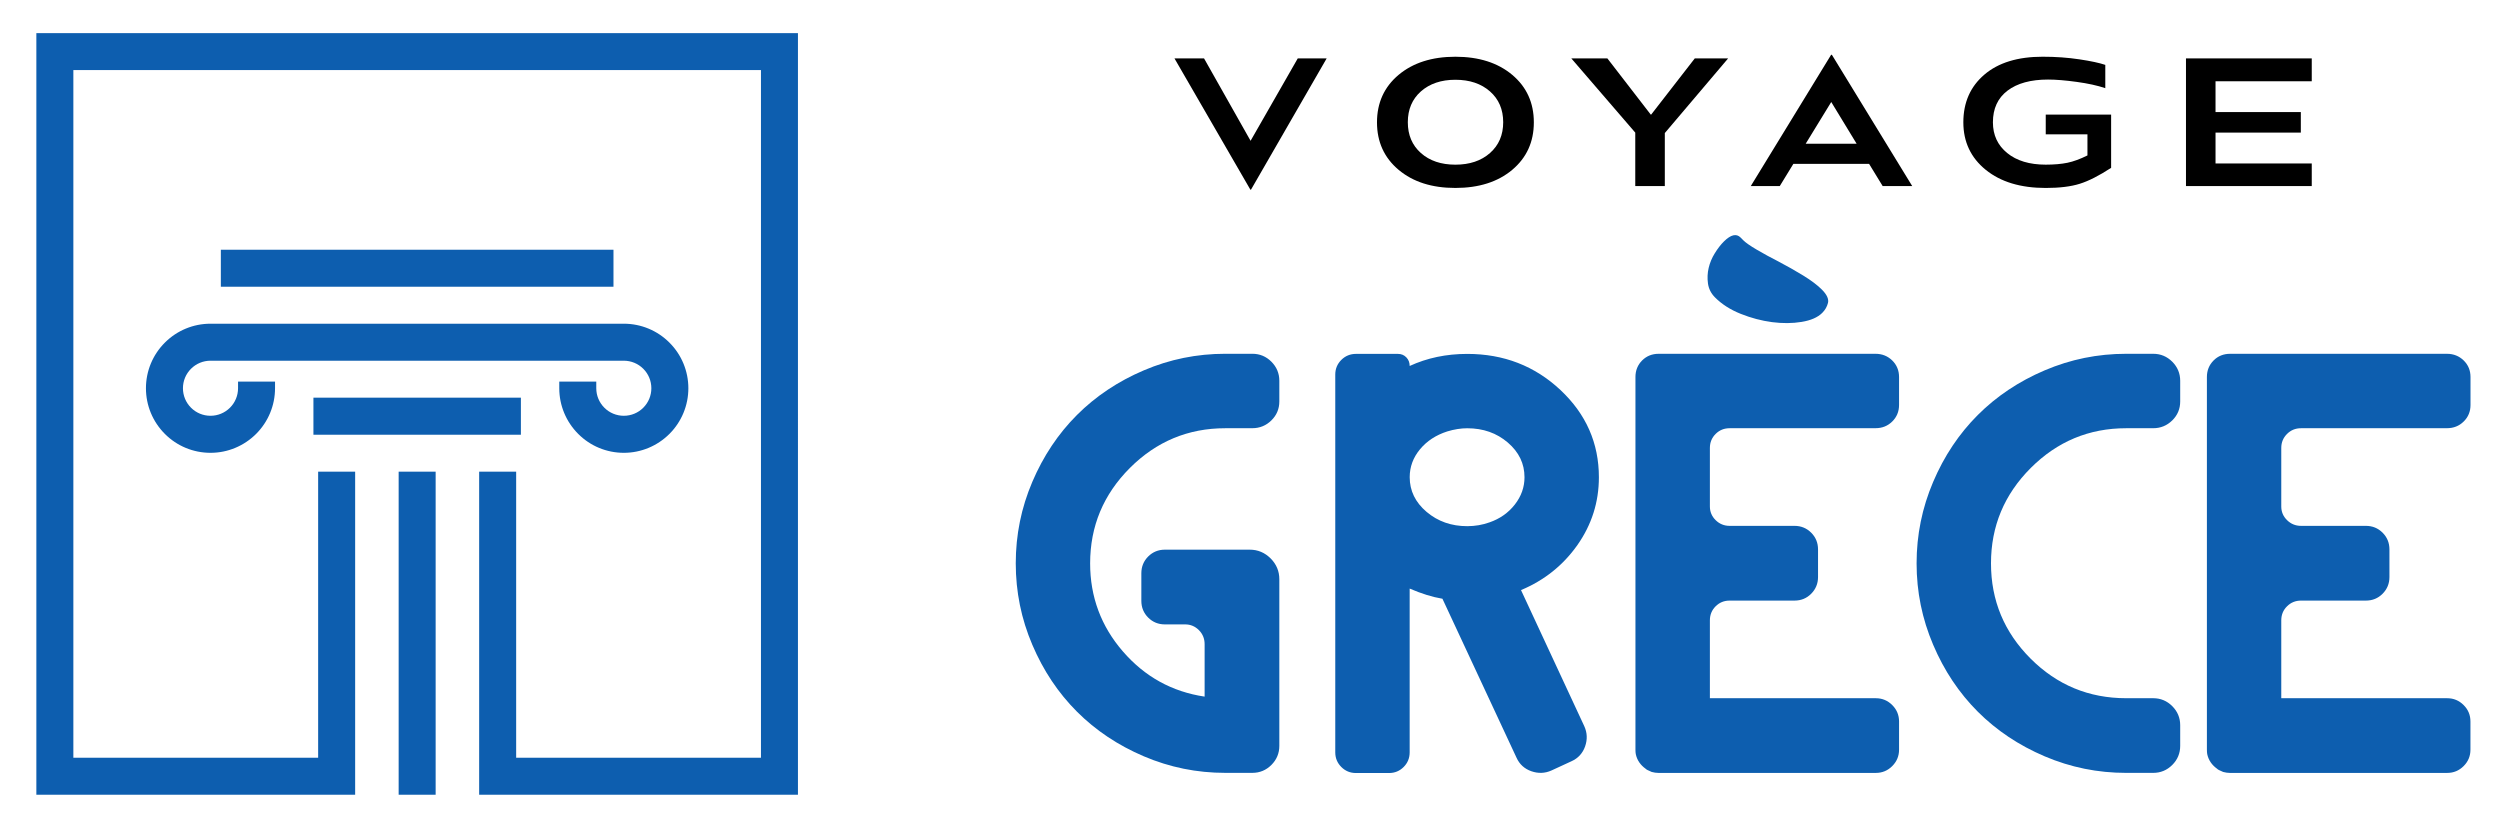 <?xml version="1.0" encoding="utf-8"?>
<!-- Generator: Adobe Illustrator 16.0.0, SVG Export Plug-In . SVG Version: 6.00 Build 0)  -->
<!DOCTYPE svg PUBLIC "-//W3C//DTD SVG 1.1//EN" "http://www.w3.org/Graphics/SVG/1.1/DTD/svg11.dtd">
<svg version="1.1" id="Calque_1" xmlns="http://www.w3.org/2000/svg" xmlns:xlink="http://www.w3.org/1999/xlink" x="0px" y="0px"
	 width="151px" height="50px" viewBox="0 0 151 50" enable-background="new 0 0 151 50" xml:space="preserve">
<path fill="#0D5EAF" d="M26.313,48h-2.234V28.49h2.234V48z M13.339,17.317h23.715v-2.235H13.339V17.317z M18.931,26.256h12.531
	v-2.235H18.931V26.256z M19.216,45.766H4.431V4.234h41.531v41.532H31.176V28.49h-2.235V48h2.235h17.02V2h-46v46h17.02h2.235V28.49
	h-2.235V45.766z M16.612,23.45c0,1.037-0.409,2.023-1.142,2.757c-0.733,0.732-1.719,1.143-2.756,1.143
	c-1.038,0-2.023-0.408-2.757-1.143c-0.733-0.734-1.142-1.72-1.142-2.757c0-1.037,0.409-2.023,1.142-2.755
	c0.733-0.733,1.719-1.143,2.757-1.143h24.965c1.037,0,2.023,0.409,2.756,1.143c0.733,0.732,1.142,1.719,1.142,2.755
	c0,1.037-0.409,2.023-1.142,2.757c-0.733,0.732-1.72,1.143-2.756,1.143c-1.037,0-2.023-0.408-2.756-1.143
	c-0.733-0.734-1.143-1.72-1.143-2.757v-0.402h2.235v0.402c0,0.443,0.175,0.863,0.488,1.176c0.313,0.314,0.733,0.487,1.176,0.487
	c0.443,0,0.863-0.173,1.176-0.487c0.313-0.313,0.487-0.733,0.487-1.176c0-0.443-0.174-0.863-0.487-1.176s-0.733-0.487-1.176-0.487
	H12.714c-0.443,0-0.863,0.174-1.177,0.487c-0.313,0.313-0.487,0.733-0.487,1.176c0,0.443,0.174,0.863,0.487,1.176
	c0.313,0.314,0.734,0.487,1.177,0.487c0.442,0,0.863-0.173,1.177-0.487c0.313-0.313,0.487-0.733,0.487-1.176v-0.402h2.234V23.45z"/>
<g>
	<path d="M70.938,3.527h1.786l2.811,4.978l2.85-4.978h1.746l-4.57,7.927h-0.039L70.938,3.527z"/>
	<path d="M84.475,10.257c-0.869-0.73-1.305-1.686-1.305-2.867s0.436-2.138,1.305-2.868c0.871-0.729,2.014-1.095,3.432-1.095
		c1.419,0,2.563,0.365,3.433,1.095c0.868,0.73,1.304,1.687,1.304,2.868s-0.436,2.137-1.304,2.867
		c-0.87,0.73-2.014,1.095-3.433,1.095C86.486,11.353,85.346,10.988,84.475,10.257z M85.822,5.521
		c-0.527,0.469-0.79,1.089-0.79,1.861s0.263,1.393,0.79,1.861s1.223,0.703,2.082,0.703c0.863,0,1.56-0.234,2.091-0.703
		c0.532-0.469,0.798-1.089,0.798-1.861s-0.266-1.393-0.798-1.861c-0.531-0.468-1.228-0.703-2.091-0.703
		C87.045,4.818,86.352,5.054,85.822,5.521z"/>
	<path d="M94.907,3.527h2.178l2.621,3.395h0.024l2.635-3.395h2.014l-3.824,4.509v3.203H98.77V8.01L94.907,3.527z"/>
	<path d="M105.747,11.239l4.851-7.927h0.049l4.851,7.927h-1.785l-0.821-1.343h-4.572l-0.822,1.343H105.747z M109.064,8.681h3.076
		l-1.533-2.52L109.064,8.681z"/>
	<path d="M118.586,7.39c0-1.199,0.422-2.159,1.268-2.881c0.842-0.722,2.017-1.083,3.52-1.083c0.785,0,1.525,0.052,2.223,0.158
		c0.696,0.104,1.217,0.217,1.563,0.335v1.406c-0.474-0.16-1.05-0.287-1.729-0.379c-0.68-0.094-1.256-0.141-1.729-0.141
		c-1.047,0-1.863,0.225-2.45,0.671c-0.587,0.447-0.88,1.084-0.88,1.912c0,0.769,0.287,1.386,0.861,1.854s1.351,0.703,2.33,0.703
		c0.506,0,0.941-0.039,1.311-0.114c0.365-0.076,0.77-0.225,1.208-0.443V8.112h-2.519v-1.19h3.949v3.216
		c-0.726,0.473-1.355,0.793-1.893,0.962s-1.223,0.253-2.059,0.253c-1.512,0-2.719-0.364-3.621-1.095
		C119.038,9.526,118.586,8.571,118.586,7.39z"/>
	<path d="M132.033,11.239V3.527h7.597v1.381h-5.812V6.77h5.152v1.241h-5.152v1.861h5.812v1.367H132.033z"/>
</g>
<g>
	<path fill="#0D5EAF" d="M74.007,25.865c-2.241,0-4.162,0.8-5.762,2.4c-1.6,1.602-2.401,3.521-2.401,5.762
		c0,2.023,0.66,3.798,1.979,5.32c1.319,1.524,2.964,2.434,4.936,2.729v-3.169c0-0.333-0.115-0.615-0.346-0.847
		c-0.231-0.23-0.506-0.346-0.826-0.346h-1.229c-0.397,0-0.733-0.137-1.008-0.412s-0.413-0.611-0.413-1.009v-1.671
		c0-0.396,0.138-0.732,0.413-1.009c0.275-0.274,0.611-0.413,1.008-0.413h5.128c0.486,0,0.905,0.177,1.258,0.527
		c0.352,0.354,0.527,0.771,0.527,1.26v10.063c0,0.448-0.16,0.833-0.479,1.152s-0.704,0.479-1.152,0.479h-1.632
		c-1.716,0-3.355-0.332-4.917-0.998c-1.563-0.666-2.91-1.565-4.043-2.698c-1.133-1.134-2.033-2.48-2.698-4.044
		c-0.666-1.562-0.999-3.2-0.999-4.916c0-1.717,0.333-3.354,0.999-4.918c0.666-1.562,1.565-2.909,2.698-4.042
		c1.133-1.133,2.48-2.032,4.043-2.698c1.562-0.666,3.201-0.999,4.917-0.999h1.632c0.448,0,0.833,0.16,1.152,0.479
		c0.319,0.32,0.479,0.705,0.479,1.152v1.249c0,0.448-0.16,0.829-0.479,1.143c-0.319,0.314-0.704,0.472-1.152,0.472H74.007z"/>
	<path fill="#0D5EAF" d="M91.869,35.641l3.822,8.222c0.18,0.396,0.195,0.804,0.049,1.22c-0.148,0.416-0.42,0.714-0.816,0.893
		l-1.211,0.559c-0.396,0.179-0.803,0.193-1.219,0.048c-0.416-0.147-0.715-0.419-0.895-0.815l-4.476-9.604
		c-0.614-0.103-1.272-0.308-1.979-0.614v9.893c0,0.346-0.121,0.64-0.363,0.883c-0.243,0.244-0.538,0.365-0.885,0.365H81.9
		c-0.346,0-0.642-0.121-0.885-0.365c-0.242-0.243-0.365-0.537-0.365-0.883v-22.82c0-0.347,0.123-0.641,0.365-0.884
		c0.243-0.242,0.539-0.364,0.885-0.364h2.535c0.203,0,0.373,0.069,0.508,0.211c0.136,0.141,0.201,0.313,0.201,0.519
		c1.051-0.485,2.209-0.729,3.478-0.729c2.203,0,4.078,0.727,5.629,2.18c1.549,1.454,2.322,3.211,2.322,5.272
		c0,1.498-0.433,2.861-1.296,4.091C94.414,34.143,93.277,35.052,91.869,35.641z M89.969,31.55c0.627-0.218,1.135-0.575,1.526-1.075
		c0.39-0.5,0.585-1.05,0.585-1.651c0-0.819-0.336-1.517-1.008-2.094c-0.672-0.575-1.488-0.863-2.449-0.863
		c-0.385,0-0.787,0.064-1.209,0.191c-0.68,0.219-1.227,0.576-1.643,1.075c-0.416,0.5-0.625,1.063-0.625,1.69
		c0,0.819,0.34,1.518,1.019,2.094s1.498,0.864,2.458,0.864C89.098,31.78,89.545,31.703,89.969,31.55z"/>
	<path fill="#0D5EAF" d="M104.469,25.865c-0.332,0-0.615,0.114-0.846,0.346s-0.346,0.513-0.346,0.845v3.534
		c0,0.32,0.115,0.596,0.346,0.825s0.514,0.347,0.846,0.347h3.918c0.396,0,0.732,0.137,1.008,0.412
		c0.276,0.275,0.414,0.612,0.414,1.01v1.67c0,0.396-0.139,0.733-0.414,1.009c-0.274,0.276-0.61,0.413-1.008,0.413h-3.918
		c-0.332,0-0.615,0.115-0.846,0.346s-0.346,0.513-0.346,0.846v4.705h10.027c0.383,0,0.713,0.139,0.987,0.413
		s0.412,0.604,0.412,0.989v1.708c0,0.385-0.138,0.714-0.412,0.989c-0.274,0.274-0.604,0.412-0.987,0.412h-13.14
		c-0.127,0-0.263-0.02-0.401-0.058c-0.064-0.024-0.148-0.063-0.25-0.114c-0.052-0.025-0.091-0.052-0.115-0.078
		c-0.32-0.229-0.521-0.523-0.596-0.883c-0.013-0.063-0.021-0.154-0.021-0.27v-22.51c0-0.396,0.135-0.729,0.403-0.999
		c0.269-0.269,0.603-0.402,0.998-0.402h13.101c0.396,0,0.731,0.134,1.008,0.402c0.274,0.27,0.412,0.603,0.412,0.999v1.69
		c0,0.396-0.138,0.729-0.412,0.999s-0.61,0.403-1.008,0.403L104.469,25.865L104.469,25.865z"/>
	<path fill="#0D5EAF" d="M128.42,25.865c-2.242,0-4.162,0.8-5.762,2.4c-1.602,1.602-2.402,3.521-2.402,5.762
		c0,2.242,0.797,4.158,2.393,5.754c1.595,1.594,3.519,2.391,5.771,2.391h1.633c0.447,0,0.832,0.16,1.152,0.48
		c0.318,0.32,0.479,0.703,0.479,1.152v1.247c0,0.448-0.16,0.833-0.479,1.152c-0.32,0.319-0.705,0.479-1.152,0.479h-1.633
		c-1.717,0-3.355-0.332-4.918-0.998s-2.91-1.565-4.043-2.698c-1.133-1.134-2.033-2.48-2.697-4.044c-0.666-1.562-1-3.2-1-4.916
		c0-1.717,0.334-3.354,1-4.918c0.664-1.562,1.564-2.909,2.697-4.042s2.48-2.032,4.043-2.698s3.201-0.999,4.918-0.999h1.633
		c0.447,0,0.832,0.16,1.152,0.479c0.318,0.32,0.479,0.705,0.479,1.152v1.249c0,0.448-0.16,0.829-0.479,1.143
		c-0.32,0.314-0.705,0.472-1.152,0.472H128.42z"/>
	<path fill="#0D5EAF" d="M138.982,25.865c-0.332,0-0.615,0.114-0.846,0.346c-0.232,0.231-0.347,0.513-0.347,0.845v3.534
		c0,0.32,0.114,0.596,0.347,0.825c0.23,0.229,0.514,0.347,0.846,0.347h3.918c0.396,0,0.731,0.137,1.008,0.412
		c0.275,0.275,0.414,0.612,0.414,1.01v1.67c0,0.396-0.139,0.733-0.414,1.009c-0.275,0.276-0.611,0.413-1.008,0.413h-3.918
		c-0.332,0-0.615,0.115-0.846,0.346c-0.232,0.23-0.347,0.513-0.347,0.846v4.705h10.026c0.384,0,0.713,0.139,0.988,0.413
		s0.412,0.604,0.412,0.989v1.708c0,0.385-0.137,0.714-0.412,0.989c-0.275,0.274-0.604,0.412-0.988,0.412H134.68
		c-0.127,0-0.262-0.02-0.402-0.058c-0.063-0.024-0.147-0.063-0.25-0.114c-0.051-0.025-0.09-0.052-0.114-0.078
		c-0.32-0.229-0.521-0.523-0.597-0.883c-0.012-0.063-0.02-0.154-0.02-0.27v-22.51c0-0.396,0.135-0.729,0.404-0.999
		c0.268-0.269,0.602-0.402,0.998-0.402h13.1c0.396,0,0.732,0.134,1.008,0.402c0.275,0.27,0.412,0.603,0.412,0.999v1.69
		c0,0.396-0.137,0.729-0.412,0.999c-0.274,0.271-0.611,0.403-1.008,0.403L138.982,25.865L138.982,25.865z"/>
</g>
<path fill="#0D5EAF" d="M105.298,14.515c0.143,0.143,0.418,0.336,0.83,0.577c0.412,0.242,0.84,0.472,1.282,0.698
	c0.521,0.274,1.025,0.558,1.508,0.854c0.483,0.297,0.86,0.581,1.128,0.852c0.302,0.304,0.42,0.571,0.364,0.8
	c-0.059,0.23-0.175,0.433-0.351,0.606c-0.27,0.268-0.685,0.45-1.242,0.541c-0.554,0.091-1.151,0.096-1.787,0.014
	c-0.634-0.085-1.264-0.25-1.889-0.5c-0.625-0.25-1.146-0.581-1.558-0.997c-0.237-0.239-0.378-0.52-0.422-0.837
	c-0.044-0.318-0.031-0.632,0.042-0.941c0.072-0.309,0.197-0.607,0.373-0.889c0.177-0.286,0.36-0.523,0.552-0.712
	c0.416-0.411,0.751-0.489,1.004-0.233L105.298,14.515z"/>
</svg>
